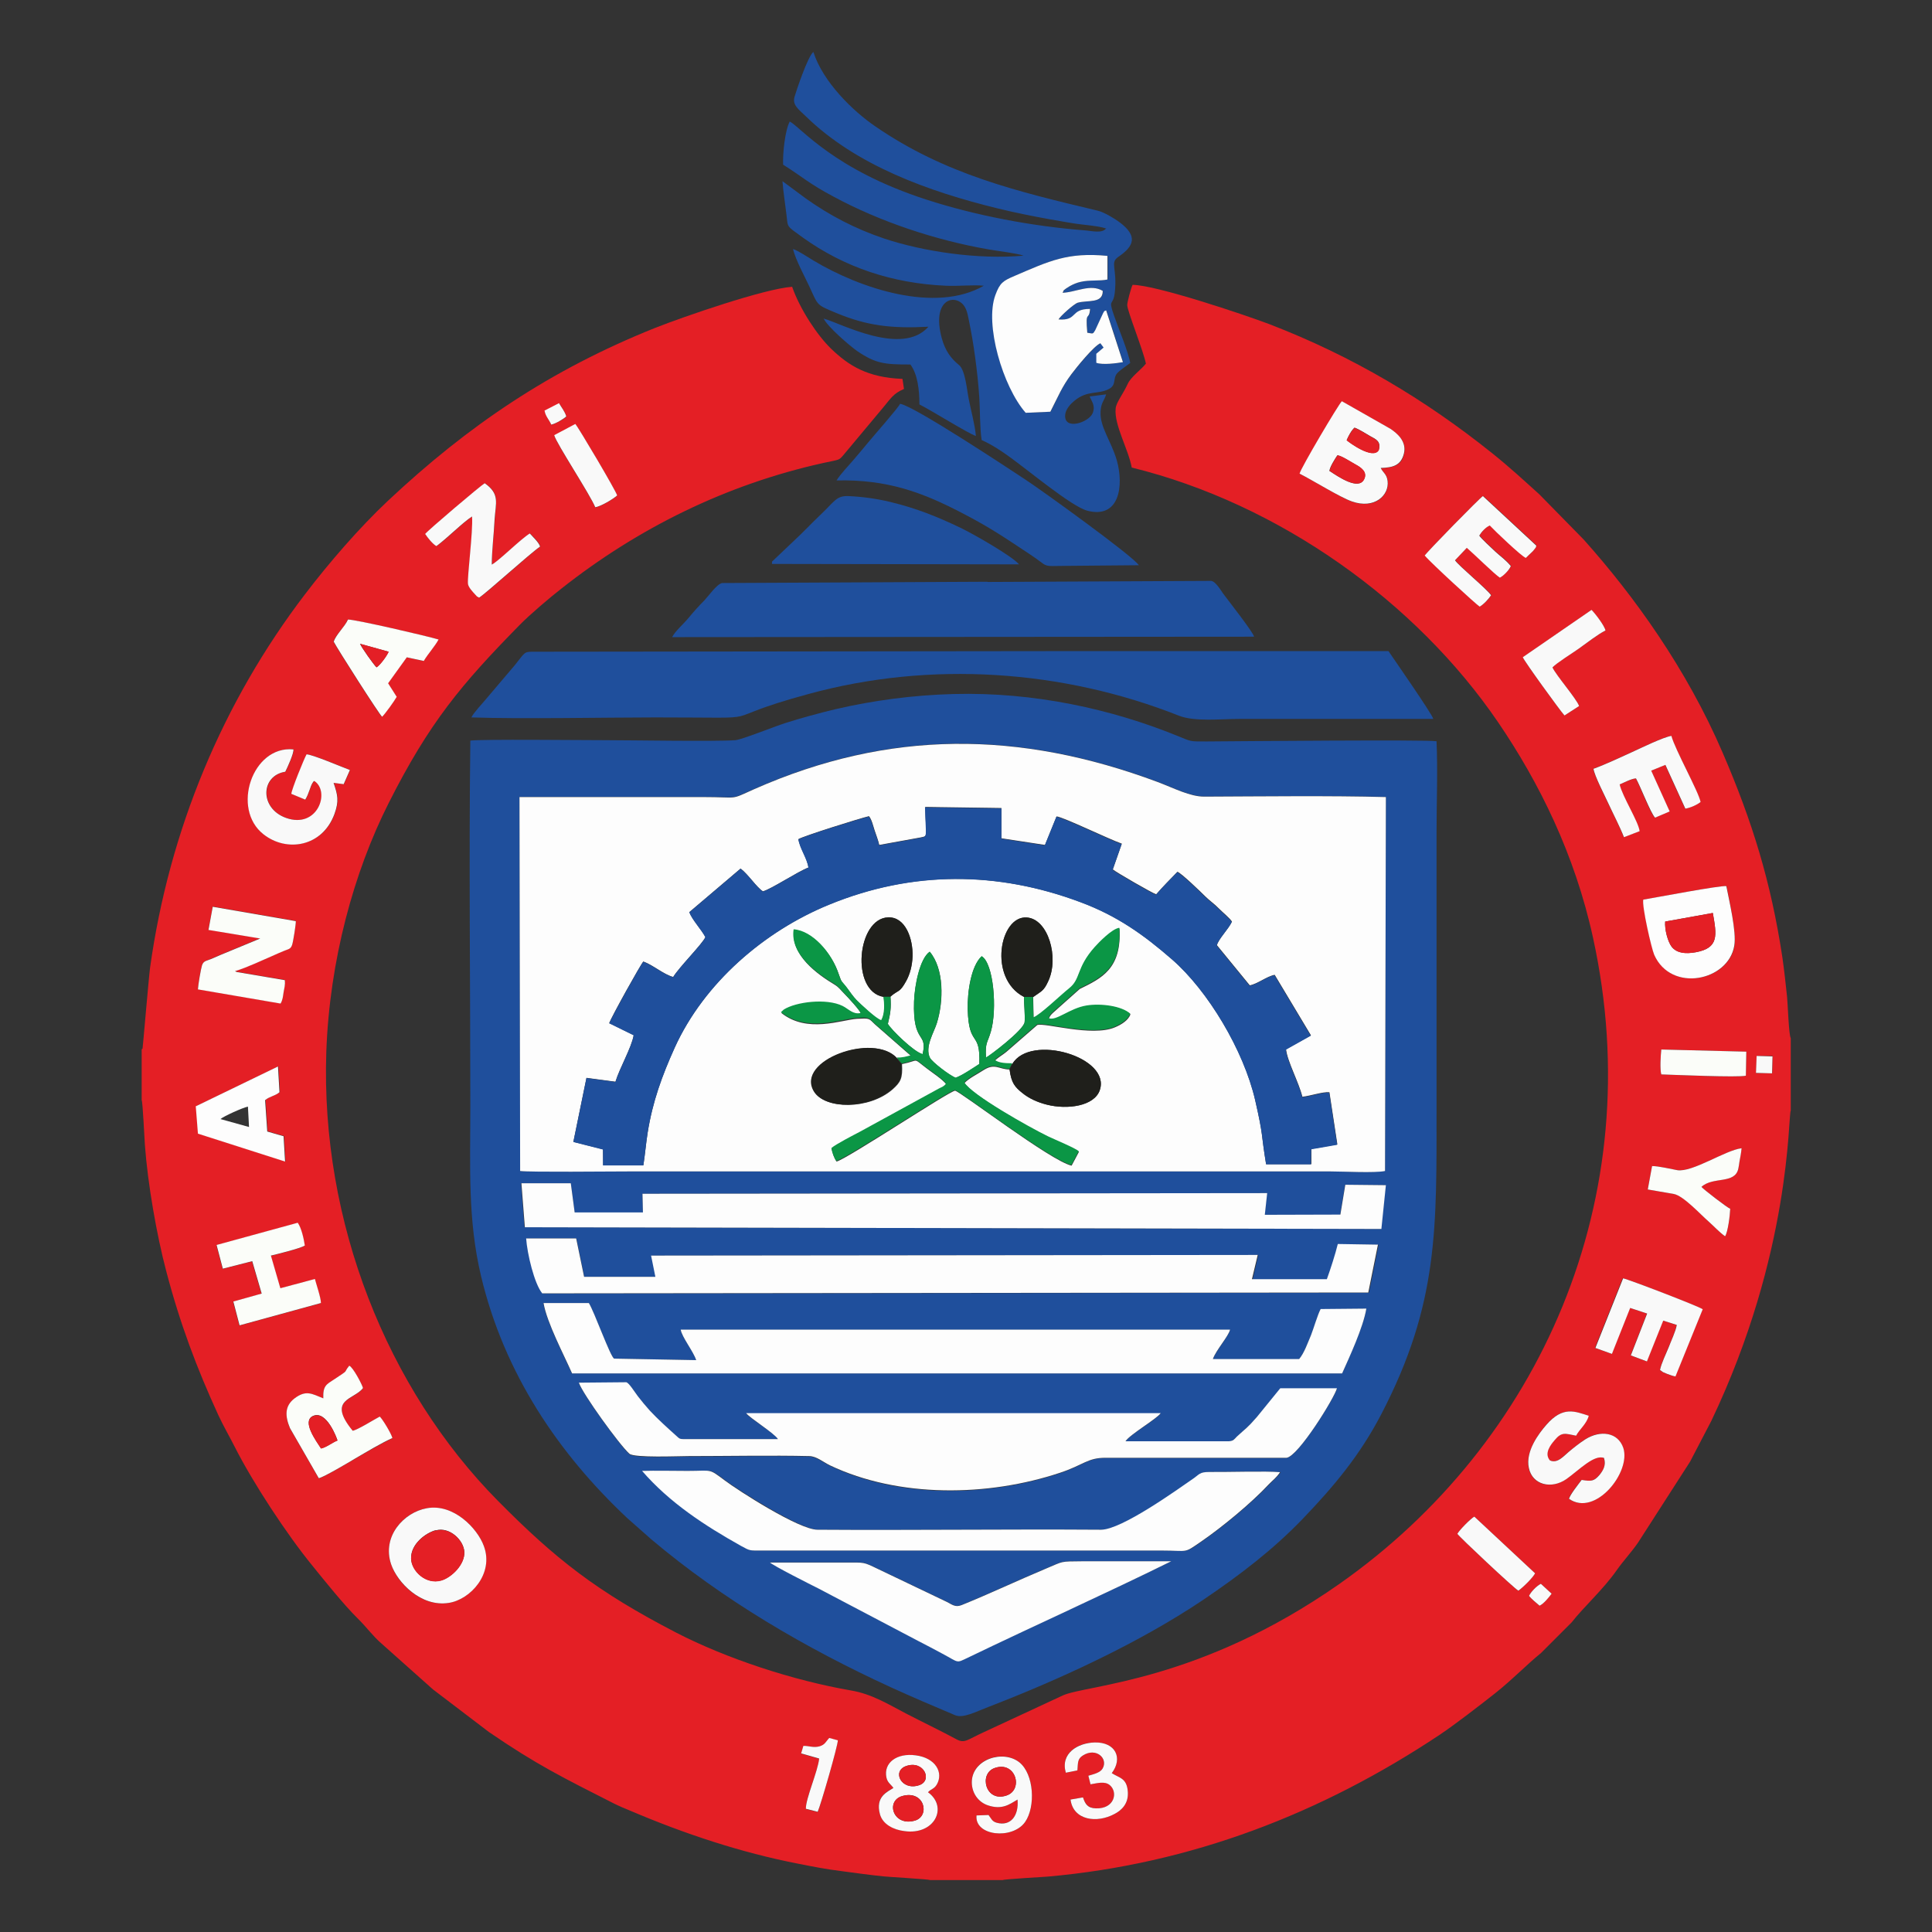 <?xml version="1.0" encoding="UTF-8"?>
<svg id="katman_2" data-name="katman 2" xmlns="http://www.w3.org/2000/svg" viewBox="0 0 90 90">
  <rect x="0" y="0" width="90" height="90" fill="#333333" stroke="none"/>
  <defs>
    <style>
      .cls-1 {
        fill: #e41f26;
      }

      .cls-1, .cls-2, .cls-3, .cls-4, .cls-5, .cls-6, .cls-7, .cls-8 {
        fill-rule: evenodd;
      }

      .cls-2 {
        fill: #fdfdfd;
      }

      .cls-3 {
        fill: #0b9645;
      }

      .cls-9 {
        fill: none;
      }

      .cls-4 {
        fill: #e41f25;
      }

      .cls-5 {
        fill: #f9f9f9;
      }

      .cls-6 {
        fill: #1f1f1b;
      }

      .cls-7 {
        fill: #1f4f9c;
      }

      .cls-8 {
        fill: #fbfdf9;
      }
    </style>
  </defs>
  <g id="katman_1" data-name="katman 1">
    <g>
      <path class="cls-4" d="M6.6,48.88v2.37c.05.08.13,1.83.15,2.09.13,1.79.55,4.2.99,5.86.65,2.48,1.43,4.54,2.43,6.72.24.52.53,1.01.77,1.49.84,1.66,2.43,4.08,3.6,5.51.55.68,1.48,1.84,2.11,2.46.42.41.73.85,1.13,1.19l2.39,2.13,2.6,1.98c2.23,1.53,3.46,2.13,5.82,3.33.24.12.5.23.77.34,2.51,1.07,5.15,1.95,7.83,2.47.71.14,1.26.25,1.98.34.68.09,1.31.18,2,.25.28.03,2.07.13,2.16.17h3.38c.06-.04,1.82-.14,2.09-.16,6.68-.59,12.76-2.94,18.27-6.61.76-.51,1.89-1.39,2.59-1.94.84-.67,1.43-1.3,2.13-1.87l1.42-1.42c.57-.73,1.47-1.53,2.1-2.43.3-.43.67-.82.99-1.28l2.43-3.78.99-1.9c3.73-7.82,3.57-14.2,3.7-14.46v-3.37c-.09-.13-.14-1.6-.17-1.91-.07-.65-.13-1.22-.22-1.85-.53-3.51-1.4-6.33-2.78-9.53-1.68-3.91-4.12-7.3-6.48-9.94l-2.06-2.1c-.72-.65-1.39-1.27-2.19-1.91-3.13-2.51-6.52-4.53-10.39-6.02-1.16-.44-5.3-1.83-6.37-1.83-.07.13-.25.8-.25.94,0,.27.75,2.12.87,2.73-.21.27-.69.61-.84.93-.24.52-.55.88-.57,1.17-.07.77.6,1.9.75,2.74,6.87,1.69,13.24,6.25,17.07,11.87,1.9,2.79,3.57,6.14,4.42,10.04,2.66,12.15-2.51,23.56-11.81,30.09-6.53,4.58-11.79,4.7-12.89,5.2l-3.7,1.72c-.73.33-.87.53-1.24.33-.8-.43-1.56-.79-2.37-1.21-.84-.44-1.6-.91-2.55-1.07-2.72-.47-5.81-1.49-8.14-2.69-3.69-1.91-5.61-3.41-8.32-6.15-5.16-5.22-8.26-12.99-7.99-20.91.15-4.25,1.28-8.37,2.9-11.58,1.9-3.77,3.4-5.55,6.11-8.31.47-.48,1.4-1.27,1.94-1.69,3.56-2.81,7.67-4.85,12.19-5.85.94-.21.67-.06,1.19-.66l1.63-1.95c.32-.38.45-.63.95-.84l-.07-.47c-1.63-.06-2.51-.62-3.33-1.41-.63-.61-1.44-1.82-1.81-2.88-1.3.09-5.05,1.39-6.37,1.91-4.9,1.96-8.73,4.56-12.46,8.06-1.32,1.24-2.74,2.88-3.86,4.35-3.84,5.03-6.33,11-7.22,17.4-.06.45-.34,3.75-.35,3.77M26.05,18.79c.11.18.27.4.34.62-.14.12-.51.33-.7.38-.1-.23-.27-.39-.31-.64l.68-.35ZM26.8,19.76c.13.13,1.91,3.14,1.95,3.33-.19.16-.76.51-1.02.55-.25-.61-1.81-2.97-1.91-3.35l.98-.52ZM60.55,22.07c.06-.26,1.82-3.25,1.97-3.37l2.27,1.29c.29.21.76.57.62,1.15-.13.55-.49.64-1.08.67.11.22.28.28.32.61.07.66-.61,1.32-1.66.95-.55-.19-1.8-.98-2.43-1.29ZM19.81,24.88c.11-.15,2.6-2.27,2.78-2.37.72.51.5.9.46,1.69-.04.67-.14,1.45-.13,2.1.33-.17,1.33-1.18,1.77-1.45.14.15.43.41.48.61-.53.37-2.46,2.14-2.84,2.38-.14-.07-.07-.02-.18-.14-.12-.13-.32-.34-.34-.5-.04-.32.24-2.44.19-3.14-.44.28-1.12.99-1.66,1.38-.18-.09-.42-.39-.52-.56ZM66.37,25.88c.13-.2,2.59-2.71,2.72-2.78l2.49,2.31c-.05.13.02.01-.1.18-.05.06-.07.08-.13.14-.1.1-.14.14-.26.25-.17-.05-1.47-1.29-1.68-1.51-.19.08-.39.3-.49.47.07.12.57.58.74.74.25.23.5.4.73.68-.08.2-.37.47-.51.54-.24-.15-1.17-1.07-1.54-1.39l-.55.58c.16.26,1.51,1.37,1.68,1.63-.1.17-.35.44-.53.53-.14-.07-2.28-2.04-2.56-2.38ZM74.14,28.41c.16.17.6.73.65.96-.36.18-.87.59-1.25.85-.28.19-1.01.64-1.22.87.15.36,1.13,1.46,1.24,1.8l-.68.44c-.22-.24-1.9-2.56-1.94-2.71l3.21-2.21ZM15.54,29.88c.11-.33.52-.67.66-1.02.36,0,3.69.77,4.22.93-.17.32-.48.65-.69,1l-.79-.17-.87,1.21.4.63c-.09.17-.54.8-.68.93-.12-.09-2.1-3.19-2.26-3.51ZM15.55,36.47c.19.56.26.84.04,1.45-.57,1.53-2.23,1.78-3.3.95-1.52-1.18-.53-4.16,1.39-3.96.02.19-.28.84-.38,1.04-1.15.18-1.21,1.71.03,2.15,1.48.53,2.08-1.22,1.32-1.72-.06.06-.02,0-.08.09-.11.17-.18.52-.34.78l-.65-.27c.02-.22.58-1.59.71-1.84.27,0,1.68.6,2.02.73l-.29.66-.46-.06ZM74.23,35.81c.55-.2,1.23-.52,1.8-.78.37-.17,1.46-.7,1.82-.75.18.64,1.27,2.6,1.36,3.08-.16.13-.47.27-.71.31l-.93-2.04-.66.27.86,1.9-.68.29c-.21-.2-.68-1.45-.89-1.83-.21.02-.55.21-.76.28.12.55.87,1.74.93,2.18l-.73.28c-.18-.48-.5-1.09-.73-1.58-.15-.33-.64-1.28-.69-1.61ZM76.55,41.91c.55-.09,3.63-.68,3.88-.63.12.68.47,2.14.37,2.77-.27,1.65-2.94,2.21-3.73.43-.13-.3-.58-2.27-.51-2.57ZM9.91,42.23l3.87.67c.01.14-.12.95-.17,1.1-.07.22-.19.2-.39.29-.15.06-.28.12-.44.19-.57.25-1.25.57-1.83.75.01,0,.03.02.04.02,0,0,.03.02.04.02l2.24.38c.02.22-.03.35-.06.57-.03.19-.05.35-.14.52l-3.85-.66c.01-.21.14-.97.19-1.12.07-.2.19-.19.41-.29.17-.07.28-.12.44-.19l1.86-.77-2.41-.4.2-1.09ZM81.83,49.19h.74s-.01.8-.01.8h-.75s.02-.8.02-.8ZM77.39,50.05c-.07-.23-.03-.88,0-1.16l3.96.1-.02,1.12c-.35.1-3.33-.04-3.94-.06ZM12.97,49.67l.07,1.2c-.19.17-.46.19-.67.37l.1,1.46.76.22.07,1.18-4.06-1.3-.1-1.27,3.84-1.86ZM76.96,54.32c.31,0,.84.13,1.17.19.7.12,2.25-.93,3-1.02-.02.2-.07.42-.1.63-.02.09-.03.2-.05.31-.15.75-1.18.35-1.72.86.1.12,1.19.95,1.34,1.02-.01.3-.11,1.1-.24,1.28-.28-.2-.49-.45-.77-.69-.37-.33-1.16-1.21-1.62-1.28-.41-.07-.82-.14-1.21-.21l.2-1.09ZM13.86,56.97c.17.24.28.73.33,1.06-.17.13-1.4.43-1.58.47l.44,1.52,1.61-.43c.07.27.29.87.28,1.12l-3.79,1.04-.29-1.11,1.32-.37-.44-1.51-1.37.35-.29-1.1,3.76-1.03ZM75.6,59.55c.27.04,3.56,1.32,3.71,1.44l-1.27,3.13c-.14-.02-.27-.07-.39-.12-.05-.02-.16-.06-.19-.08l-.14-.1c.07-.31.28-.76.4-1.05.11-.27.34-.77.38-1.05l-.63-.2-.76,1.9-.75-.28.76-1.95-.79-.26-.85,2.14-.78-.28,1.29-3.24ZM15.06,65.14c-.02-.58.15-.64.5-.87.77-.51.39-.26.71-.64.18.07.61.9.64,1.04-.4.55-1.7.5-.48,1.99.23-.05.99-.53,1.26-.66.12.1.54.79.59,1-.5.23-1.23.66-1.73.95-.28.16-1.48.88-1.7.92l-1.34-2.33c-.23-.55-.26-1.02.2-1.38.55-.43.81-.23,1.35-.01ZM74.72,67.92c-.45-.2-1.17.57-1.76.98-.71.5-1.59.27-1.75-.52-.16-.78.49-1.62.81-2,.79-.9,1.34-.63,1.98-.43-.09.36-.43.63-.59.93-.52-.1-.67-.19-1,.21-.18.21-.5.61-.22.94.35.17.66-.22.87-.39.24-.19.5-.41.78-.59.7-.45,1.53-.34,1.77.4.38,1.13-1.31,3.23-2.53,2.37.05-.21.44-.67.59-.88.45.07.57.07.83-.23.18-.2.33-.46.21-.79ZM67.89,71.45c.1-.17.61-.71.79-.8l2.83,2.64c-.08.18-.57.67-.78.81-.21-.12-2.77-2.52-2.84-2.65ZM19.88,70.26c1.25-.22,2.36.93,2.66,1.76.47,1.29-.63,2.49-1.64,2.65-1.3.2-2.4-.94-2.68-1.8-.44-1.31.6-2.43,1.66-2.61ZM71.23,74.34c.08-.18.36-.47.55-.56l.5.46c-.13.17-.37.47-.56.56-.14-.11-.4-.33-.49-.46ZM37.42,81.34c.25-.02.47.09.76.02.27-.07.28-.21.45-.39l.4.11c0,.22-.8,3.03-.94,3.33l-.55-.14c-.02-.48.56-1.75.62-2.34l-.84-.24.1-.34ZM49.65,82.58c-.26-.91.55-1.4,1.35-1.41.98-.02,1.32.73.79,1.43.38.24.71.23.75.89.03.54-.3.84-.6,1-.86.47-1.95.3-2.07-.66l.58-.1c.1.29.21.49.6.51.87.03,1.04-.75.65-1.08-.25-.21-.59-.09-.9-.04l-.1-.4c.25-.07.55-.14.66-.33.27-.47-.3-1.01-.92-.61-.25.16-.22.33-.25.69l-.54.11ZM41.62,83.29c-.14-.18-.28-.25-.33-.5-.13-.66.48-1.13,1.37-1.02.92.12,1.3.81.98,1.36-.13.22-.27.2-.41.36.96.69.31,2.01-1.1,1.81-.5-.07-1.01-.32-1.14-.79-.22-.82.34-1.05.63-1.22ZM47.4,83.83c-.37.23-.71.49-1.38.27-.42-.14-.75-.53-.75-1.08,0-1.08,1.46-1.54,2.22-.92.68.55.76,2.07.26,2.78-.59.83-2.36.65-2.26-.31l.56-.02c.12.17.15.3.38.36.66.17,1.04-.33.97-1.08Z"/>
      <path class="cls-7" d="M21.91,34.51c-.07,5.65,0,11.34,0,16.99,0,2.84-.13,5.3.5,7.95,1.08,4.54,3.62,8.27,6.8,11.26l1.12.99c3.34,2.82,7.18,5.07,11.19,6.91.99.45,1.95.86,2.97,1.29.38.16.96-.16,1.57-.39,3.39-1.31,7.01-2.99,9.94-4.95,1.81-1.22,3.32-2.39,4.68-3.8,1.44-1.5,2.66-2.95,3.66-4.87,2.69-5.17,2.58-8.68,2.58-14.39v-12.73c0-1.37.06-2.88,0-4.24-.52-.08-9.21,0-10.71.01-.82,0-.69.01-1.36-.26-3.05-1.24-6.66-2.05-10.43-1.95-1.89.05-3.74.3-5.47.7-.8.19-1.64.42-2.39.66-.47.15-2.02.77-2.3.79-.91.07-4.91,0-6.15,0-.97,0-5.66-.05-6.2.02M32.74,37.12c1.75,0,1.21.15,2.4-.37,6.27-2.77,12.33-2.74,18.79-.33.77.29,1.5.68,2.17.68,2.67,0,5.88-.05,8.46.02l-.04,17.42c-.48.1-1.94.03-2.52.03H29.22c-.79,0-4.52.04-4.99-.02l-.03-17.43h8.54ZM24.29,55.12h2.3s.18,1.37.18,1.37h3.18s-.02-.88-.02-.88l29.09-.03-.11,1.01h3.52s.23-1.4.23-1.4l1.89.02-.22,2.04-39.9-.08-.16-2.05ZM24.52,57.69h2.33s.37,1.79.37,1.79h3.34s-.2-.99-.2-.99l28.26-.03-.27,1.15h3.49c.17-.45.41-1.19.51-1.65l1.87.03-.45,2.23-38.48.04c-.37-.45-.7-1.84-.75-2.57ZM25.32,60.7h2.11c.24.39,1.01,2.53,1.18,2.59l3.82.07c-.12-.39-.66-1.07-.72-1.41h25.59c-.07.31-.65.96-.8,1.37h4.02c.23-.29.4-.76.55-1.11.13-.3.31-.97.45-1.22l2.13-.02c-.15.88-.8,2.25-1.13,3.01H26.64c-.37-.84-1.16-2.34-1.33-3.27ZM26.97,64.42l2.2-.02c.13.02.39.45.55.66.17.22.37.46.55.66.37.41.84.82,1.24,1.18.17.15.16.14.44.14h4.29c-.17-.28-1.34-.99-1.48-1.19h19.31c-.17.25-1.45.99-1.64,1.3h4.82c.22-.03.23-.1.37-.22.44-.41.43-.36.93-.91l1.09-1.32h2.64c-.11.4-1.8,3.16-2.35,3.22h-8.41c-.86,0-1.03.33-2.15.71-3.34,1.11-7.49,1.19-10.71-.35-.31-.15-.63-.42-.97-.43-1.71-.04-3.86,0-5.63,0-.45,0-2.51.1-2.74-.11-.47-.42-2.16-2.78-2.35-3.3ZM29.91,68.52c.7-.03,1.44,0,2.15,0,1.19,0,.96-.13,1.74.45.61.45,3.45,2.28,4.31,2.29,4.38.03,8.82-.03,13.21,0,.96,0,3.54-1.85,4.28-2.37.31-.21.29-.32.77-.32.87,0,2.64-.05,3.29.01-.18.27-.33.35-.53.57-.82.87-2.17,1.99-3.13,2.65-.86.59-.56.43-1.88.43h-18.62c-.56,0-.52.03-.94-.21-1.71-.95-3.34-2.02-4.62-3.5ZM35.86,72.78h3.52c.92,0,.81-.04,1.52.3l3.2,1.53c.26.13.4.27.7.15,1.22-.49,2.64-1.16,3.93-1.7.84-.35.62-.33,1.69-.33h4.14c-3.11,1.53-6.35,2.97-9.47,4.48-.57.28-.39.24-1.2-.19-.38-.2-.75-.4-1.14-.6l-4.62-2.43c-.34-.18-2.13-1.07-2.27-1.22Z"/>
      <path class="cls-2" d="M24.2,37.12l.03,17.43c.47.06,4.2.02,4.99.02h32.78c.58,0,2.05.08,2.52-.02l.04-17.42c-2.58-.07-5.79-.03-8.46-.02-.67,0-1.4-.39-2.17-.68-6.46-2.41-12.52-2.44-18.79.33-1.19.53-.65.37-2.4.37h-8.54ZM37.19,39.09c.22-.14,2.89-.98,3.29-1.07.13.15.2.47.26.65.07.21.17.47.22.69l1.93-.35c.35-.08.25.03.21-1.42l3.55.05v1.41s2.03.31,2.03.31l.54-1.33c.36.05,2.41,1.05,3.04,1.27l-.42,1.2c.18.15,1.85,1.11,2.02,1.16.31-.36.64-.69.99-1.05.19.07,1.08.93,1.29,1.14.21.21.44.36.64.57.19.19.52.46.61.61-.15.34-.63.81-.7,1.1l1.53,1.87c.37-.07.79-.42,1.16-.49l1.69,2.82-1.16.65c.06.56.6,1.55.76,2.21.38-.04.95-.24,1.26-.21l.37,2.43-1.21.21v.71s-2.11,0-2.11,0c-.25-1.52-.11-1.24-.51-2.99-.53-2.32-2.2-5.09-3.87-6.55-1.31-1.14-2.55-2.03-4.27-2.67-3.86-1.44-7.83-1.47-11.69.11-3.03,1.24-5.84,3.65-7.21,6.67-.59,1.31-1.03,2.51-1.26,3.96-.08.51-.12,1.01-.2,1.52h-1.87s-.01-.74-.01-.74l-1.38-.35.61-2.98,1.35.18c.19-.63.75-1.59.85-2.17l-1.14-.56c.11-.31,1.47-2.75,1.59-2.87.45.16.94.6,1.39.72.28-.46,1.38-1.56,1.5-1.86-.19-.36-.61-.79-.75-1.16l2.39-2.03c.36.27.74.87,1.04,1.06.4-.11,1.6-.91,2.12-1.11-.06-.45-.4-.89-.47-1.33ZM41.15,46.43c-1.53-.26-1.23-3.64.22-3.7.81-.03,1.16.99,1.14,1.82-.01.42-.12.83-.3,1.15-.31.56-.35.39-.73.72.04.56,0,.79-.12,1.28.15.27,1.24,1.33,1.62,1.41.24-1.07-.47-.43-.4-2.46.03-.74.27-2,.73-2.31.67.78.66,2.28.33,3.33-.13.42-.57,1.1-.32,1.61.09.19.92.83,1.2.93.3-.1.85-.48,1.1-.64.06-1.6-.49-.74-.54-2.54-.02-.85.16-2.04.65-2.48.56.32.73,2.47.43,3.5-.16.56-.27.49-.23,1.22.11-.04,1.76-1.28,1.8-1.65.03-.29-.03-.84-.03-1.18-1.68-.87-1.13-3.79.13-3.7.99.07,1.52,1.87,1,2.97-.21.46-.31.45-.7.74l.02.97c.31-.12,1.26-1.03,1.66-1.35.55-.43.32-.94,1.19-1.92.18-.21.8-.85,1.15-.9.11,1.88-.83,2.32-1.85,2.82l-1,.89c-.16.16-.39.3-.44.5.35.15.97-.47,1.76-.59.69-.11,1.64.02,2.04.38-.09.27-.41.48-.73.61-1.08.45-3.25-.23-3.61-.11l-1.45,1.26c-.19.15-.34.23-.52.39.18.16.58.16.81.16.84-1.42,4.61-.32,4.07,1.23-.26.74-1.5.91-2.46.67-.44-.11-.84-.29-1.14-.54-.35-.28-.52-.47-.6-1.1-.49,0-.68-.31-1.21.03-.34.22-.65.36-.89.6.34.57,3.01,2.08,3.89,2.51.31.15,1.32.57,1.44.7l-.34.64c-.95-.2-5.23-3.49-5.43-3.49-.24,0-5.05,3.19-5.52,3.3-.11-.16-.19-.4-.23-.6.19-.18,1.05-.61,1.31-.75l3.71-2.03c.14-.07.22-.09.32-.22-.17-.23-.68-.56-.91-.74-.69-.52-.3-.37-1.15-.2.04.67-.07.85-.44,1.18-1.09.95-3.14.94-3.64.1-.87-1.46,2.79-2.76,3.86-1.55.23.02.47-.04.65-.1l-1.69-1.48c-.3-.29-.24-.29-.84-.26-.74.05-2.31.69-3.52-.27l.13-.12c.55-.36,1.99-.55,2.74-.17.28.14.49.41.84.33-.02-.14-.64-.8-.77-.93-.18-.18-.26-.31-.46-.43-.78-.47-2.06-1.37-1.89-2.54.88.06,1.77,1.1,2.08,2.04.16.47.14.33.39.66.17.23.29.41.46.59.17.17.93.89,1.15.94.16-.3.14-.75.1-1.11Z"/>
      <path class="cls-7" d="M37.19,39.09c.06.44.4.88.47,1.33-.52.2-1.72,1-2.12,1.11-.3-.19-.68-.79-1.04-1.06l-2.39,2.03c.15.37.56.8.75,1.16-.12.3-1.23,1.4-1.5,1.86-.45-.12-.93-.55-1.39-.72-.12.12-1.47,2.57-1.59,2.87l1.14.56c-.1.58-.66,1.54-.85,2.17l-1.35-.18-.61,2.98,1.38.35v.74s1.88,0,1.88,0c.08-.51.12-1.01.2-1.52.23-1.45.67-2.65,1.26-3.96,1.37-3.02,4.18-5.44,7.21-6.67,3.86-1.58,7.83-1.56,11.69-.11,1.72.64,2.96,1.53,4.27,2.67,1.67,1.45,3.33,4.23,3.87,6.55.4,1.75.26,1.46.51,2.99h2.09s.01-.7.01-.7l1.21-.21-.37-2.43c-.31-.03-.88.18-1.26.21-.16-.67-.7-1.65-.76-2.21l1.16-.65-1.69-2.82c-.37.07-.79.42-1.16.49l-1.53-1.87c.07-.3.55-.77.7-1.1-.09-.15-.42-.42-.61-.61-.2-.21-.43-.36-.64-.57-.21-.21-1.1-1.07-1.29-1.14-.35.36-.67.69-.99,1.05-.17-.05-1.84-1.01-2.02-1.16l.42-1.2c-.63-.22-2.68-1.22-3.04-1.27l-.54,1.33-2.02-.31v-1.41s-3.56-.05-3.56-.05c.04,1.45.13,1.34-.21,1.42l-1.93.35c-.04-.22-.15-.48-.22-.69-.06-.18-.13-.5-.26-.65-.39.09-3.07.92-3.29,1.07"/>
      <path class="cls-7" d="M51.54,10.62c-.18.28-.69.13-1.02.11-2.44-.19-5.08-.69-7.36-1.43-4.33-1.4-5.84-3.36-6.37-3.64-.22.41-.33,1.47-.31,2.01.92.58,1.2.88,2.35,1.49,2.17,1.17,4.75,2.03,7.23,2.46.39.07,1.33.18,1.62.29-2.12.19-4.67-.19-6.5-.8-1.36-.46-2.54-1.08-3.65-1.87l-1.08-.8c.04.52.13,1.07.19,1.59.07.58-.02.47.75,1.03,1.95,1.4,4.19,2.14,6.66,2.25.58.03,1.24-.05,1.78,0-2.26,1.3-5.76.13-7.93-1.17-.23-.14-.73-.47-.96-.54.13.52.54,1.27.76,1.74.43.92.3.84,1.28,1.25,1.43.59,2.56.72,4.27.63-1.23,1.4-4.1-.17-4.88-.38.17.37,1.21,1.27,1.57,1.52.86.58,1.26.62,2.47.62.34.46.42,1.19.42,1.86.58.29,2.25,1.34,2.63,1.47-.04-.51-.23-1.19-.33-1.71-.09-.44-.16-1.36-.46-1.6-.35-.28-.64-.65-.8-1.25-.46-1.72.5-2.05.96-1.6.19.19.24.45.3.75.12.58.22,1.16.3,1.77.08.59.15,1.23.19,1.85.04.61.02,1.41.11,1.98.49.22.92.51,1.28.77.91.65,2.9,2.32,3.64,2.52,1.49.39,1.71-1.14,1.38-2.33-.27-.94-.81-1.57-.76-2.31.03-.41.16-.46.26-.78l-.77.1c.1.24.28.43.14.78-.19.44-1.34.81-1.28.08.02-.27.26-.52.43-.66.62-.51,1.1-.28,1.61-.55.36-.19.17-.48.38-.73.1-.12.5-.4.61-.48-.07-.47-.56-1.65-.74-2.17-.31-.89-.06-.43.02-1.1.13-1.14-.24-1.39.16-1.67.74-.5.93-.97.06-1.62-.21-.16-.74-.48-1.03-.54-3.78-.9-7.11-1.7-10.34-3.92-1.03-.7-2.44-2.06-2.89-3.47-.26.2-.81,1.85-.88,2.1-.1.36.17.56.52.89,2.34,2.29,5.72,3.51,8.95,4.3.82.2,1.62.36,2.45.51.42.07.83.15,1.25.21.36.05,1.02.1,1.33.21M47.79,19.23c-1.07-1.22-1.92-4.13-1.41-5.49.21-.57.36-.66.9-.89,1.61-.69,2.46-1.11,4.33-.93v1.1c-.38.08-.83,0-1.26.11-.18.04-.35.11-.49.19-.05.03-.16.1-.19.12-.16.13-.07.02-.16.2.63-.03,1.29-.43,1.87-.09.02.6-.69.42-1.16.55-.19.05-.83.64-.9.78.91.07.52-.49,1.47-.49-.05.61-.24,0-.13,1.11.29.03.26.07.37-.12l.3-.65c.12-.25.12-.23.21-.27l.78,2.41c-.28.05-.95.14-1.23.03v-.42s.33-.29.33-.29l-.15-.2c-.31.13-1.1,1.12-1.35,1.44-.46.6-.61,1.02-.98,1.75l-1.14.05Z"/>
      <path class="cls-7" d="M50.79,30.33l-25.99.03c-.4,0-.35.05-.83.64l-1.35,1.59c-.15.18-.58.64-.66.83,2.3.08,6.33,0,8.58,0,5.84,0,2.34.21,7.12-1.09,5.7-1.56,11.85-1.13,17.26,1.01.74.29,1.95.15,2.82.15h9.03c-.09-.28-1.8-2.73-2.09-3.16h-13.88Z"/>
      <path class="cls-2" d="M26.97,64.42c.18.52,1.88,2.88,2.35,3.3.23.2,2.29.11,2.74.11,1.77,0,3.92-.04,5.63,0,.34,0,.66.28.97.43,3.22,1.53,7.37,1.46,10.71.35,1.12-.37,1.29-.71,2.15-.7h8.41c.55-.06,2.25-2.82,2.35-3.24h-2.64s-1.09,1.34-1.09,1.34c-.49.56-.49.5-.93.91-.13.13-.15.2-.37.22h-4.82c.19-.31,1.47-1.05,1.64-1.31h-19.31c.14.21,1.31.93,1.48,1.21h-4.29c-.28,0-.28,0-.44-.15-.4-.36-.86-.77-1.24-1.18-.18-.2-.38-.44-.55-.66-.16-.21-.42-.64-.55-.66l-2.2.02Z"/>
      <path class="cls-2" d="M27.43,60.7h-2.11c.16.93.96,2.43,1.33,3.28h35.87c.34-.76.98-2.13,1.13-3.02l-2.13.02c-.14.26-.33.92-.45,1.22-.15.35-.31.82-.55,1.11h-4.02c.14-.41.73-1.06.8-1.37h-25.59c.05.34.6,1.03.72,1.42l-3.82-.07c-.17-.06-.93-2.2-1.18-2.59"/>
      <path class="cls-7" d="M46,27.1l-12.36.06c-.24.04-.64.61-.82.8-.25.25-.53.56-.75.83-.21.26-.62.61-.76.89l27.11-.02c-.04-.21-1.23-1.72-1.45-2.02-.09-.13-.36-.58-.56-.58l-10.42.05Z"/>
      <path class="cls-2" d="M30.55,59.48h-3.34s-.37-1.79-.37-1.79h-2.33c.05.72.38,2.11.75,2.56l38.48-.04.45-2.23-1.87-.03c-.11.46-.35,1.2-.51,1.64h-3.49s.27-1.13.27-1.13l-28.26.03.2.99Z"/>
      <polygon class="cls-2" points="24.45 57.17 64.35 57.25 64.56 55.21 62.67 55.19 62.44 56.58 58.92 56.59 59.03 55.58 29.93 55.61 29.95 56.48 26.77 56.48 26.59 55.12 24.29 55.12 24.45 57.17"/>
      <path class="cls-2" d="M29.91,68.52c1.28,1.48,2.92,2.55,4.62,3.5.42.23.38.21.94.21h18.62c1.32,0,1.02.16,1.88-.43.96-.66,2.32-1.78,3.13-2.65.2-.21.35-.3.53-.57-.65-.06-2.42,0-3.29-.01-.47,0-.46.11-.77.32-.74.51-3.32,2.37-4.28,2.37-4.39-.03-8.83.03-13.21,0-.86,0-3.7-1.83-4.31-2.29-.78-.58-.56-.45-1.74-.45-.7,0-1.45-.02-2.15,0"/>
      <path class="cls-7" d="M38.98,22.38c2.34-.05,3.96.54,5.84,1.52,1.35.7,1.97,1.14,3.14,1.91.97.64.49.56,1.72.55l3.37-.03c-.26-.42-4.59-3.54-5.3-4-.82-.54-5.17-3.42-5.82-3.52-.1.21-1.2,1.45-1.47,1.78-.25.3-.49.59-.75.89-.2.23-.57.62-.74.9"/>
      <path class="cls-2" d="M35.86,72.78c.14.15,1.93,1.05,2.27,1.22l4.62,2.43c.38.2.76.39,1.14.6.81.43.63.46,1.2.19,3.13-1.51,6.37-2.96,9.47-4.49h-4.14c-1.07.01-.85-.01-1.69.34-1.29.54-2.71,1.21-3.93,1.7-.3.12-.44-.02-.7-.15l-3.2-1.53c-.71-.34-.6-.3-1.52-.3h-3.52Z"/>
      <path class="cls-3" d="M48.13,46.44h-.43c0,.32.06.88.03,1.17-.03.37-1.68,1.61-1.8,1.65-.04-.73.07-.66.23-1.22.3-1.03.12-3.18-.43-3.5-.48.45-.67,1.63-.65,2.48.05,1.8.6.94.54,2.54-.25.16-.81.54-1.1.64-.28-.1-1.11-.74-1.2-.93-.25-.5.19-1.18.32-1.61.32-1.05.33-2.54-.33-3.33-.46.31-.71,1.57-.73,2.31-.07,2.03.64,1.39.4,2.46-.39-.08-1.47-1.14-1.62-1.41.11-.49.16-.72.12-1.28h-.33c.05.36.07.81-.1,1.11-.22-.05-.98-.77-1.15-.94-.17-.18-.29-.36-.46-.59-.25-.33-.23-.19-.39-.66-.31-.94-1.2-1.98-2.08-2.04-.18,1.17,1.11,2.07,1.89,2.54.21.13.28.25.46.43.12.13.74.79.77.93-.35.08-.56-.19-.84-.33-.75-.37-2.18-.19-2.74.17l-.13.12c1.21.96,2.77.32,3.52.27.6-.04.54-.03.84.26l1.69,1.48c-.19.05-.42.12-.65.1.06.08,0,.01.07.1,0,.01.04.05.05.06.06.07.05.07.11.12.86-.17.46-.32,1.15.2.23.17.74.51.91.74-.1.13-.18.15-.32.22l-3.71,2.03c-.27.14-1.12.58-1.31.75.03.2.11.44.23.6.47-.11,5.29-3.3,5.52-3.3.19,0,4.48,3.29,5.43,3.49l.34-.64c-.11-.13-1.13-.55-1.44-.7-.88-.43-3.55-1.93-3.89-2.51.24-.24.55-.39.89-.6.53-.34.73-.03,1.21-.03l.13-.26c-.23,0-.63,0-.81-.16.18-.16.33-.25.52-.39l1.45-1.26c.37-.12,2.53.56,3.61.11.31-.13.63-.34.73-.61-.4-.36-1.36-.49-2.04-.38-.79.13-1.41.74-1.76.59.05-.2.27-.34.44-.5l1-.89c1.03-.51,1.96-.95,1.85-2.82-.35.05-.96.69-1.15.9-.87.98-.63,1.48-1.19,1.92-.4.32-1.35,1.24-1.66,1.35l-.02-.97Z"/>
      <path class="cls-2" d="M47.79,19.23l1.14-.05c.37-.72.53-1.15.98-1.75.24-.32,1.04-1.31,1.35-1.44l.15.2-.34.29v.42c.29.11.96.02,1.24-.03l-.78-2.41c-.1.03-.09.01-.21.27l-.3.65c-.12.2-.09.16-.37.12-.1-1.12.08-.5.13-1.11-.95,0-.56.56-1.47.49.07-.14.72-.73.9-.78.47-.13,1.17.05,1.16-.55-.57-.34-1.23.06-1.87.09.09-.18,0-.07.16-.2.03-.02.14-.09.19-.12.15-.08.31-.15.49-.19.43-.1.89-.03,1.25-.11v-1.1c-1.86-.18-2.71.24-4.32.93-.54.23-.69.32-.9.89-.51,1.36.34,4.27,1.41,5.49"/>
      <path class="cls-7" d="M35.97,26.27l11.5.02c-.3-.37-2.13-1.42-2.74-1.71-1.05-.5-2.02-.9-3.27-1.2-.63-.15-1.27-.24-1.93-.27-.58-.02-.63.23-1.34.9-.39.37-.75.76-1.14,1.12l-1,.95c-.1.11-.08.02-.09.18"/>
      <path class="cls-8" d="M9.71,43.32l2.41.4-1.86.77c-.16.07-.28.12-.44.19-.22.09-.34.08-.41.29-.05.15-.18.91-.19,1.12l3.85.66c.1-.17.11-.32.14-.52.04-.22.08-.35.06-.57l-2.24-.38s-.03-.02-.04-.02c-.01,0-.03-.01-.04-.02.59-.18,1.27-.51,1.83-.75.16-.07.29-.13.44-.19.2-.09.32-.07.39-.29.05-.15.18-.97.17-1.1l-3.87-.67-.2,1.09Z"/>
      <path class="cls-5" d="M60.55,22.07c.63.32,1.88,1.1,2.43,1.29,1.05.37,1.74-.29,1.66-.95-.04-.33-.21-.38-.32-.61.58-.02.94-.12,1.08-.67.14-.58-.33-.95-.62-1.15l-2.27-1.29c-.15.13-1.91,3.11-1.97,3.37M62.73,20.51c.08-.19.22-.46.37-.59.24.09.49.26.72.39.29.16.52.25.41.65-.27.48-1.44-.39-1.5-.46ZM61.93,21.93c.02-.18.26-.56.37-.72.19.02.63.31.83.42.24.13.59.35.41.7-.26.52-1.18-.11-1.62-.4Z"/>
      <path class="cls-2" d="M76.55,41.91c-.07.3.38,2.27.51,2.57.79,1.78,3.46,1.22,3.73-.43.11-.64-.24-2.09-.37-2.77-.25-.05-3.33.54-3.88.63M77.57,42.93l2.22-.4c.18,1.03.3,1.63-.8,1.83-.47.08-.89.04-1.12-.26-.18-.24-.33-.8-.3-1.17Z"/>
      <path class="cls-5" d="M19.88,70.26c-1.06.19-2.1,1.3-1.66,2.61.29.85,1.39,2,2.68,1.8,1.01-.15,2.12-1.36,1.64-2.65-.3-.83-1.42-1.99-2.66-1.76M20.3,71.29c.64-.18,1.3.45,1.33,1,.03.6-.62,1.2-1.07,1.33-.71.21-1.39-.43-1.41-1.02-.02-.67.67-1.19,1.15-1.32Z"/>
      <path class="cls-8" d="M15.06,65.14c-.53-.21-.8-.41-1.35.01-.46.36-.43.83-.2,1.38l1.34,2.33c.22-.04,1.42-.75,1.7-.92.5-.29,1.23-.73,1.73-.95-.05-.21-.47-.9-.59-1-.27.14-1.03.62-1.26.66-1.22-1.49.08-1.44.48-1.99-.03-.14-.46-.97-.64-1.04-.32.39.06.13-.71.64-.35.23-.52.29-.5.87M14.96,67.48c-.24-.37-.91-1.28-.38-1.52.63-.29,1.12,1.05,1.14,1.14-.24.1-.52.32-.76.37Z"/>
      <path class="cls-5" d="M15.55,36.47l.46.06.29-.66c-.35-.13-1.76-.73-2.02-.73-.13.24-.69,1.62-.71,1.84l.65.27c.17-.27.23-.61.34-.78.06-.09.02-.04.08-.09.76.49.16,2.25-1.32,1.72-1.24-.45-1.18-1.97-.03-2.15.1-.2.4-.85.38-1.04-1.92-.19-2.91,2.78-1.39,3.96,1.07.84,2.73.59,3.3-.95.22-.61.15-.89-.04-1.45"/>
      <path class="cls-8" d="M10.09,58l.29,1.1,1.37-.35.44,1.51-1.32.37.29,1.11,3.79-1.04c0-.25-.21-.85-.28-1.12l-1.61.43-.44-1.52c.18-.04,1.41-.34,1.58-.47-.05-.33-.16-.82-.33-1.06l-3.76,1.03Z"/>
      <path class="cls-5" d="M74.31,62.79l.78.28.85-2.14.79.26-.76,1.95.75.28.76-1.9.63.2c-.04.28-.28.78-.38,1.05-.12.3-.34.74-.4,1.05l.14.1s.14.06.19.08c.12.04.25.1.39.12l1.27-3.13c-.14-.12-3.44-1.39-3.71-1.44l-1.29,3.24Z"/>
      <path class="cls-5" d="M66.37,25.88c.28.34,2.42,2.3,2.56,2.38.18-.1.42-.36.53-.53-.17-.27-1.51-1.37-1.68-1.63l.55-.58c.37.32,1.3,1.24,1.54,1.39.15-.07.43-.34.51-.54-.23-.28-.48-.45-.73-.68-.17-.16-.67-.62-.74-.74.1-.17.3-.39.49-.47.2.22,1.5,1.46,1.68,1.51.12-.11.16-.16.26-.25.06-.06.08-.07.13-.14.12-.16.05-.04.1-.18l-2.49-2.31c-.13.07-2.59,2.58-2.72,2.78"/>
      <path class="cls-5" d="M74.23,35.81c.05.34.54,1.28.69,1.61.23.5.55,1.11.73,1.58l.73-.28c-.05-.44-.81-1.63-.93-2.18.2-.08.55-.27.76-.28.21.38.69,1.63.89,1.83l.68-.29-.86-1.9.66-.27.93,2.04c.24-.04.55-.18.71-.31-.09-.48-1.19-2.44-1.36-3.08-.36.05-1.45.58-1.82.75-.57.26-1.25.58-1.8.78"/>
      <path class="cls-5" d="M74.72,67.92c.11.33-.04.58-.21.79-.26.3-.38.3-.83.23-.15.2-.53.67-.59.88,1.22.86,2.9-1.24,2.53-2.37-.25-.74-1.07-.84-1.77-.4-.28.18-.54.39-.78.59-.21.17-.52.56-.87.39-.28-.33.04-.73.22-.94.33-.4.49-.31,1-.21.16-.3.5-.56.59-.93-.64-.2-1.2-.47-1.98.43-.33.38-.98,1.22-.81,2,.16.79,1.05,1.01,1.75.52.58-.41,1.3-1.17,1.76-.98"/>
      <path class="cls-8" d="M15.54,29.88c.16.32,2.14,3.42,2.26,3.51.14-.13.59-.76.68-.93l-.4-.63.87-1.21.79.17c.21-.35.52-.68.69-1-.53-.16-3.85-.93-4.22-.93-.15.34-.55.69-.66,1.02M17.54,31.09c-.14-.14-.69-.91-.77-1.1l1.33.37c-.1.23-.43.66-.57.73Z"/>
      <path class="cls-2" d="M9.12,51.54l.1,1.27,4.06,1.3-.07-1.18-.76-.22-.1-1.46c.21-.18.48-.2.67-.37l-.07-1.2-3.84,1.86ZM10.27,52.13c.15-.13,1.03-.53,1.28-.58l.05.95-1.33-.37Z"/>
      <path class="cls-5" d="M19.81,24.88c.11.17.35.47.52.56.54-.4,1.22-1.1,1.66-1.38.05.7-.23,2.82-.19,3.14.02.16.22.37.34.5.11.12.05.07.18.14.37-.24,2.31-2.01,2.84-2.38-.06-.2-.35-.46-.48-.61-.44.27-1.44,1.28-1.77,1.45,0-.66.1-1.44.13-2.1.05-.78.26-1.18-.46-1.69-.18.1-2.68,2.22-2.78,2.37"/>
      <path class="cls-6" d="M47.16,49.56l-.13.26c.08.63.25.82.6,1.1.3.24.7.43,1.14.54.95.24,2.2.07,2.46-.67.54-1.55-3.23-2.65-4.07-1.23"/>
      <path class="cls-6" d="M42,49.57c-.05-.05-.05-.05-.11-.12,0-.01-.04-.05-.05-.06-.07-.09-.02-.02-.07-.1-1.07-1.21-4.73.1-3.86,1.55.5.84,2.56.85,3.64-.1.37-.32.48-.51.44-1.18"/>
      <path class="cls-8" d="M76.96,54.32l-.2,1.09c.4.07.81.14,1.21.21.45.08,1.24.95,1.62,1.28.27.24.49.49.77.69.13-.18.23-.98.24-1.28-.15-.06-1.24-.9-1.34-1.02.54-.5,1.57-.11,1.72-.86.02-.11.04-.22.05-.31.04-.21.08-.42.1-.63-.74.08-2.3,1.14-3,1.02-.33-.06-.86-.19-1.17-.19"/>
      <path class="cls-6" d="M41.15,46.43h.33c.38-.33.42-.16.73-.72.18-.32.28-.73.3-1.15.03-.83-.33-1.85-1.14-1.82-1.45.05-1.75,3.43-.22,3.7"/>
      <path class="cls-6" d="M47.7,46.44h.43c.39-.27.49-.27.7-.73.52-1.11,0-2.91-1-2.97-1.26-.09-1.81,2.83-.13,3.7"/>
      <path class="cls-5" d="M70.94,30.62c.05.16,1.73,2.48,1.94,2.71l.68-.44c-.11-.33-1.08-1.44-1.24-1.8.21-.22.94-.67,1.22-.87.38-.27.89-.67,1.25-.85-.05-.23-.48-.79-.65-.96l-3.21,2.21Z"/>
      <path class="cls-5" d="M41.62,83.29c-.28.18-.85.4-.63,1.22.13.48.64.73,1.14.79,1.41.2,2.05-1.12,1.1-1.81.14-.16.28-.14.41-.36.32-.55-.05-1.24-.98-1.36-.89-.12-1.5.35-1.37,1.02.05.25.19.31.33.5M42.21,82.27c.83-.29,1.25.68.61.89-.82.28-1.29-.65-.61-.89ZM42.02,83.67c1.04-.31,1.33.92.6,1.14-1.01.29-1.38-.9-.6-1.14Z"/>
      <path class="cls-5" d="M47.4,83.83c.07.75-.32,1.26-.97,1.08-.22-.06-.25-.19-.38-.36l-.56.02c-.1.96,1.67,1.14,2.26.31.5-.71.42-2.23-.26-2.78-.76-.61-2.21-.15-2.22.92,0,.54.33.94.75,1.08.66.22,1-.04,1.38-.27M46.34,82.36c.98-.34,1.35,1.01.55,1.28-.99.34-1.31-1.03-.55-1.28Z"/>
      <path class="cls-8" d="M77.39,50.05c.6.02,3.59.15,3.94.06l.02-1.12-3.96-.1c-.03.27-.07.93,0,1.16"/>
      <path class="cls-5" d="M25.82,20.28c.1.38,1.66,2.74,1.91,3.35.26-.04.83-.38,1.02-.55-.04-.19-1.82-3.2-1.95-3.33l-.98.52Z"/>
      <path class="cls-5" d="M49.65,82.58l.54-.11c.03-.36,0-.53.25-.69.62-.4,1.2.14.92.61-.11.19-.42.26-.66.33l.1.4c.32-.05.66-.16.9.04.39.33.22,1.11-.65,1.08-.39-.01-.5-.21-.6-.51l-.58.1c.12.96,1.22,1.13,2.07.66.3-.16.63-.46.6-1-.04-.66-.37-.65-.75-.89.53-.7.18-1.45-.79-1.43-.8.02-1.61.51-1.35,1.41"/>
      <path class="cls-5" d="M67.89,71.45c.07.13,2.62,2.52,2.84,2.65.21-.14.7-.63.78-.81l-2.83-2.64c-.17.09-.69.62-.79.8"/>
      <path class="cls-4" d="M20.3,71.29c-.48.13-1.16.64-1.15,1.32.01.58.69,1.23,1.41,1.02.46-.13,1.1-.73,1.07-1.33-.03-.56-.69-1.18-1.33-1"/>
      <path class="cls-4" d="M77.57,42.93c-.03.36.12.93.3,1.17.24.31.65.35,1.12.26,1.1-.2.98-.8.8-1.83l-2.22.4Z"/>
      <path class="cls-5" d="M37.42,81.34l-.1.34.84.24c-.06.59-.63,1.87-.62,2.34l.55.14c.14-.3.95-3.11.94-3.33l-.4-.11c-.17.18-.19.31-.45.39-.29.08-.51-.03-.76-.02"/>
      <path class="cls-4" d="M46.34,82.36c-.75.26-.44,1.62.55,1.28.8-.27.43-1.62-.55-1.28"/>
      <path class="cls-4" d="M42.02,83.67c-.78.23-.41,1.43.6,1.14.73-.21.44-1.44-.6-1.14"/>
      <path class="cls-1" d="M61.93,21.93c.43.29,1.36.92,1.62.4.18-.36-.17-.57-.41-.7-.2-.11-.64-.4-.83-.42-.11.16-.35.54-.37.72"/>
      <path class="cls-4" d="M14.96,67.48c.24-.05.52-.28.76-.37-.02-.1-.51-1.43-1.14-1.14-.53.24.14,1.15.38,1.52"/>
      <path class="cls-4" d="M62.73,20.51c.07.07,1.23.94,1.5.46.1-.41-.13-.5-.41-.65-.23-.13-.48-.3-.72-.39-.14.13-.29.39-.37.59"/>
      <path class="cls-4" d="M42.21,82.27c-.68.24-.21,1.17.61.89.64-.22.22-1.18-.61-.89"/>
      <path class="cls-1" d="M17.54,31.09c.14-.07.47-.5.57-.73l-1.33-.37c.08.19.62.96.77,1.1"/>
      <path class="cls-5" d="M71.23,74.34c.09.13.36.35.49.46.19-.09.43-.38.56-.56l-.5-.46c-.19.09-.47.38-.55.56"/>
      <path class="cls-5" d="M25.37,19.14c.04.25.21.41.31.64.2-.04.57-.26.7-.38-.06-.22-.23-.43-.34-.62l-.68.35Z"/>
      <polygon class="cls-5" points="81.8 49.98 82.55 50 82.57 49.21 81.83 49.19 81.8 49.98"/>
    </g>
    <rect class="cls-9" width="90" height="90"/>
  </g>
</svg>